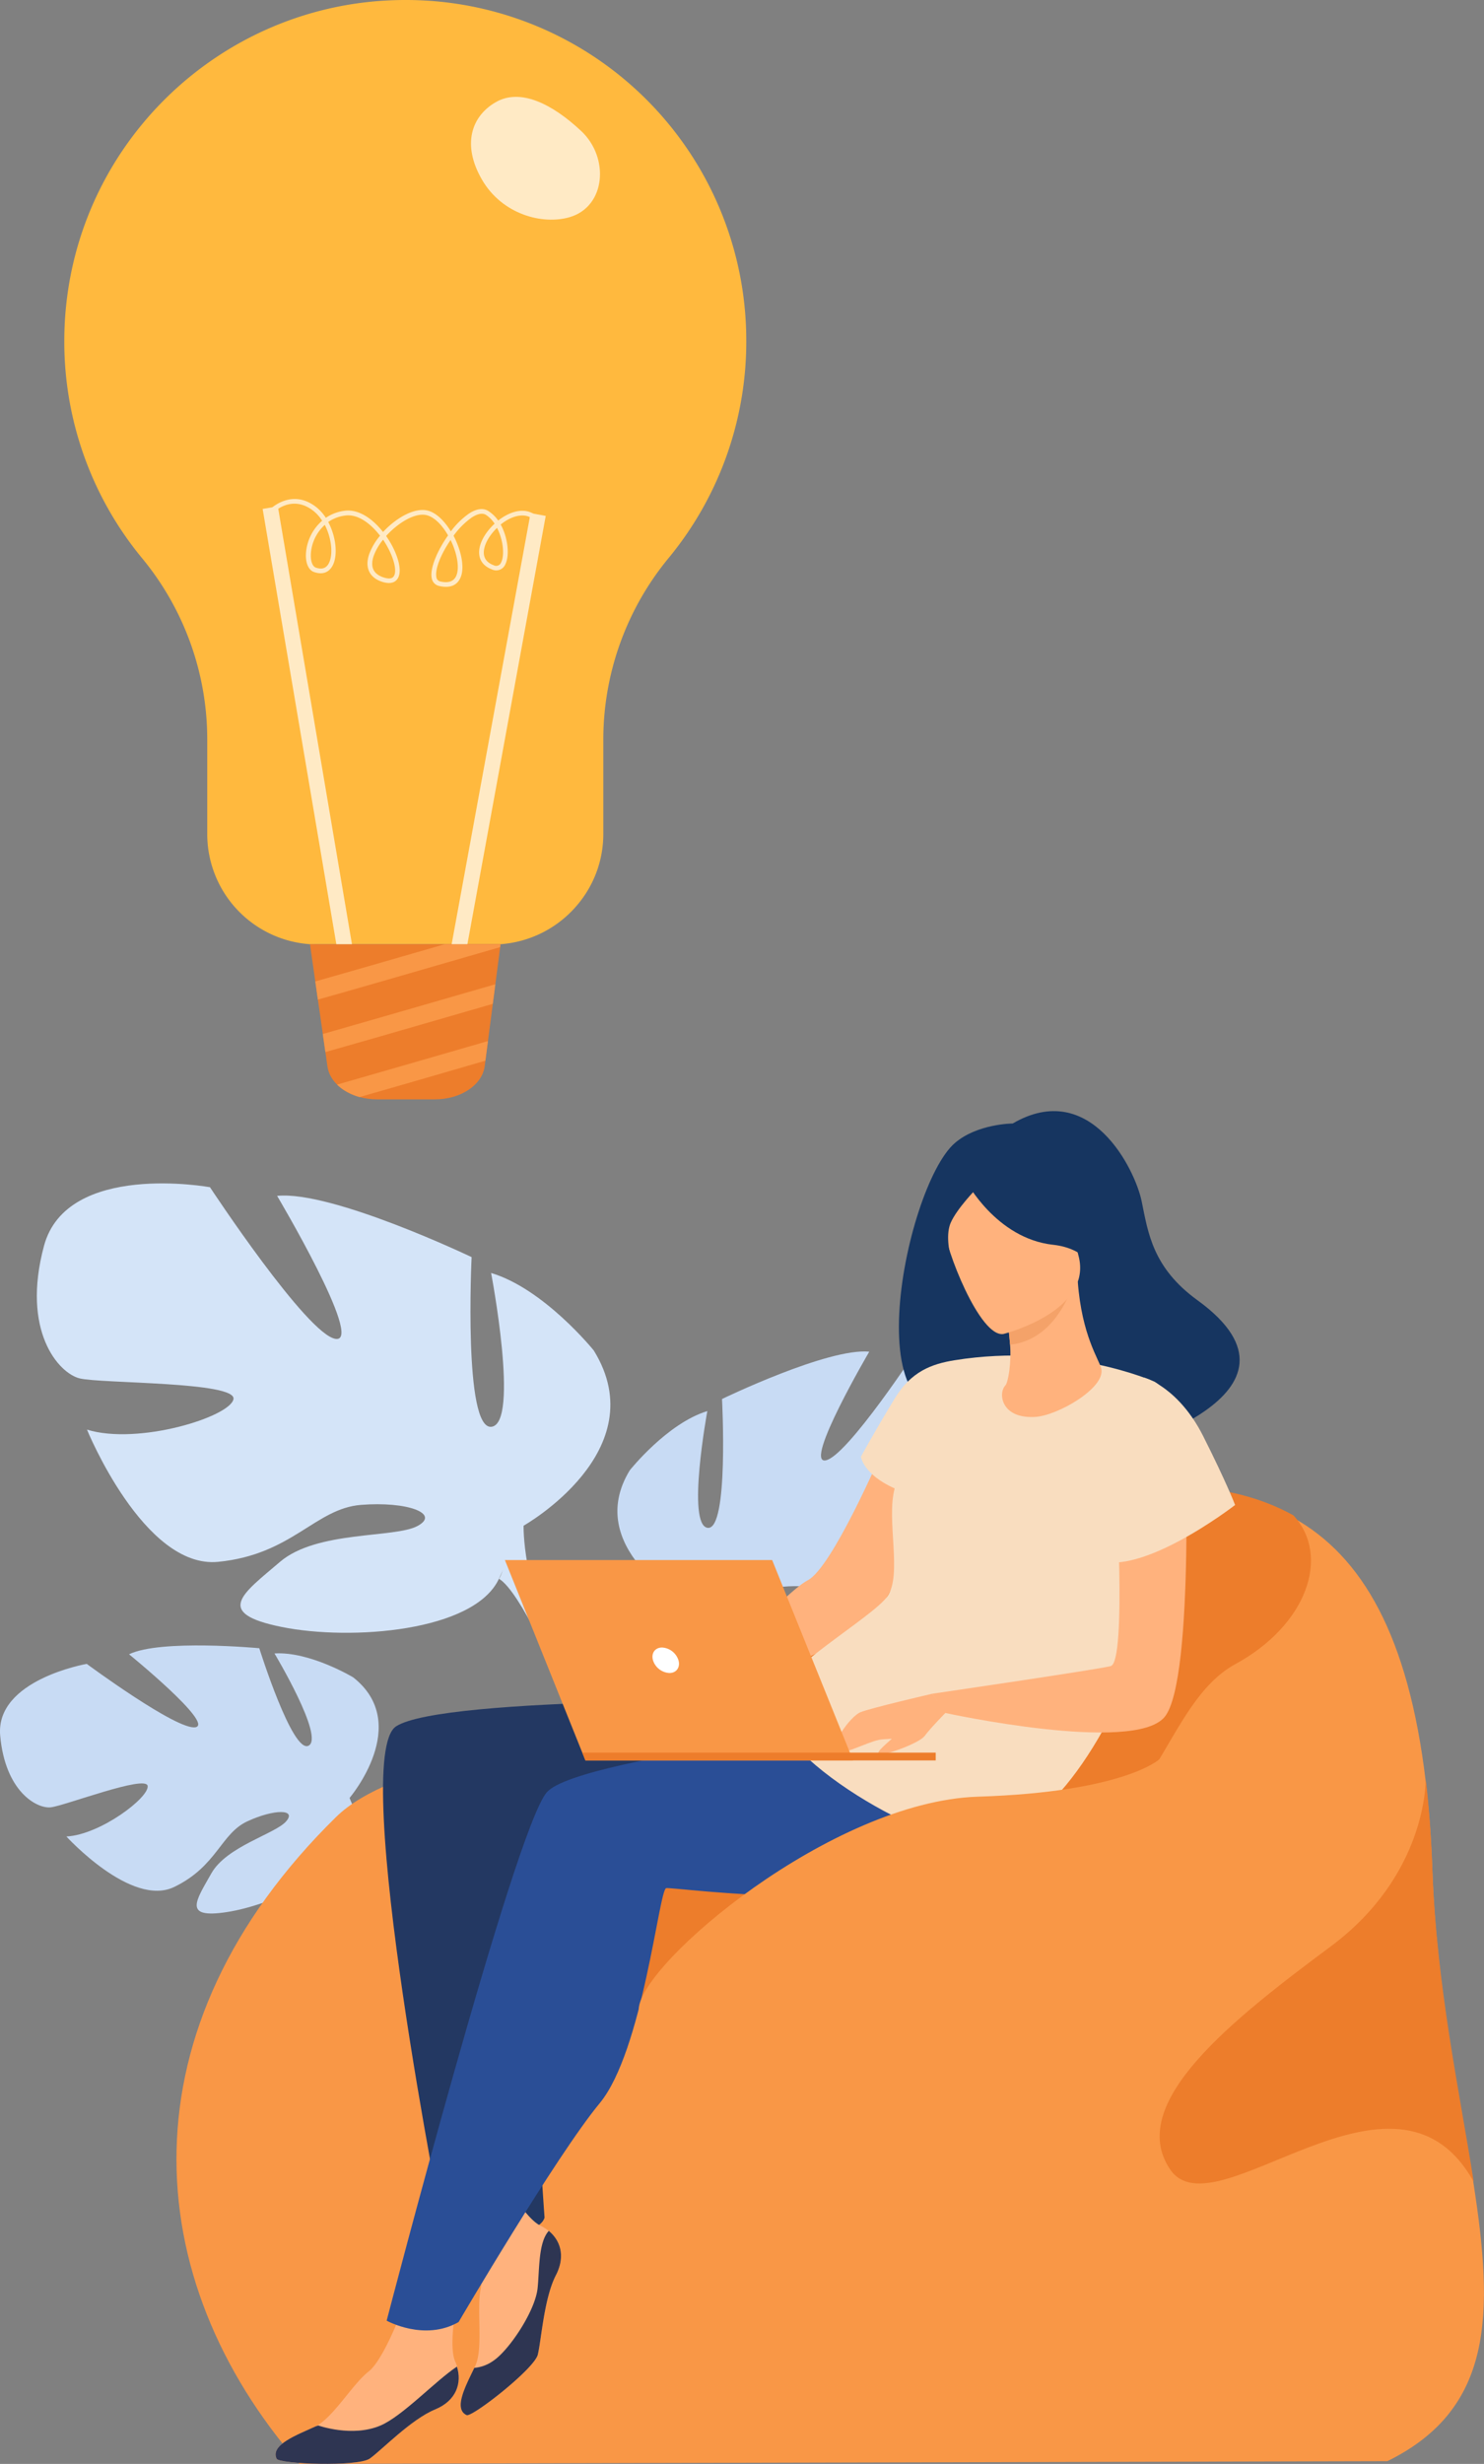 <?xml version="1.0" encoding="UTF-8"?> <svg xmlns="http://www.w3.org/2000/svg" viewBox="0 0 775.96 1287.43"><rect x="0" y="0" width="775.96" height="1287.43" fill="#808080" stroke="none"/> <defs> <style>.cls-1{fill:#c8dbf4;}.cls-2{fill:#d4e4f8;}.cls-3{fill:#f99746;}.cls-4{fill:#ed7d2b;}.cls-5{fill:#233862;}.cls-6{fill:#ffb27d;}.cls-7{fill:#163560;}.cls-8{fill:#2a4e96;}.cls-9{fill:#f9ddbf;}.cls-10{fill:#f4a269;}.cls-11{fill:#2e3552;}.cls-12{fill:#fff;}.cls-13{fill:#ffb93e;}.cls-14{fill:#ffeac5;}</style> </defs> <title>Ресурс 2гёрл ворк 2</title> <g id="Слой_2" data-name="Слой 2"> <g id="Слой_1-2" data-name="Слой 1"> <path class="cls-1" d="M182.8,939.43s32.93-38.64,1.86-63c0,0-22.68-13.65-41.14-12.48,0,0,26.28,43.8,17.83,48.19s-25.77-50.92-25.77-50.92-51.55-4.85-68.1,3.16c0,0,44.15,35.93,34.88,38.1s-57-33.08-57-33.08S-2.53,877.66.1,906.91s19.19,38.24,26.45,37.44,49.71-17.13,50.65-11.19S52.62,958.64,34.72,959.6c0,0,33.92,37.2,56.36,26.37s24.32-27.89,38.31-34.33,25.95-6.45,20.18.09-31.1,13-39.07,27.15-15.13,23.77,8.11,20.21,61-20.68,62.59-40.17Z"></path> <path class="cls-1" d="M23.67,907.64s130.25-5.38,159.13,31.8c0,0,6.41,19,26,36.33l3.07,8.31s-22.64-23.74-30.72-25.16C181.19,958.92,193.7,912.73,23.67,907.64Z"></path> <path class="cls-1" d="M208.84,975.77s28,20.6,30.06,57.54l-5.07.47s-9-38.18-25.22-53.08S208.84,975.77,208.84,975.77Z"></path> <path class="cls-1" d="M357.51,837.56s-52.64-29.29-28.22-69.3c0,0,19.55-24.58,40.56-30.95,0,0-11,59.6.17,61S377.53,731,377.53,731s55.29-26.78,77-24.74c0,0-34.18,58.26-23,56.83s49.59-60.4,49.59-60.4S537.9,692,547.1,725.61s-5.47,50.47-13.87,52.6-62.36,1.57-60.94,8.58,37.89,18.12,58.2,11.75c0,0-22.27,55.42-51.71,52.7S440.18,830.32,422,829s-31.52,3.59-22.4,8.47,39.95,1.5,54.7,14,26.68,20.15-.63,25.83-76.38,2.31-86.25-18.68Z"></path> <path class="cls-1" d="M521.2,736.2s-147,48.06-163.7,101.36c0,0,.77,23.82-13.87,51.19l0,10.51s15.32-35.78,23.71-40.71C367.37,858.55,334.31,812.39,521.2,736.2Z"></path> <path class="cls-1" d="M343.63,888.75s-22.6,34.52-9.54,76.44l5.83-1.58s-5.79-46.19,6-69.46S343.63,888.75,343.63,888.75Z"></path> <path class="cls-2" d="M273.78,797.2s69.17-39,36.7-91.55c0,0-26-32.26-53.69-40.5,0,0,15,78.48.22,80.36s-10.41-88.65-10.41-88.65-73.07-34.9-101.7-32c0,0,45.47,76.54,30.69,74.74s-65.8-79.26-65.8-79.26S34.93,606.64,23,651s7.57,66.49,18.67,69.23,82.22,1.62,80.4,10.86S72.29,755.26,45.48,747c0,0,29.76,72.89,68.55,69.09s50.73-27.85,74.74-29.77,41.58,4.5,29.59,11-52.65,2.26-72,18.81-35,26.75,1,34,100.7,2.49,113.55-25.25Z"></path> <path class="cls-2" d="M57.26,664.78S251.42,727.05,273.78,797.2c0,0-.84,31.41,18.66,67.38l0,13.86S272,831.38,260.92,824.94C260.92,824.94,304.17,763.86,57.26,664.78Z"></path> <path class="cls-2" d="M292.44,864.58s30,45.35,13.14,100.69l-7.7-2s7.3-60.93-8.43-91.52S292.44,864.58,292.44,864.58Z"></path> <path class="cls-3" d="M725.42,1286l-568.81,1.41C72,1190.56,63.39,1059.61,175.79,949.34c14.13-13.87,41.24-23.7,70.46-30.62C300.12,905.95,361.2,903,361.68,902.77c.18-.07,32.29-26.08,51.61-49.46,60-72.62,111.08-66.36,111.08-66.36,61.17-11.88,113.34-15.35,152,6.19,0,0,0,0,0,0,35.82,20,60.06,61.47,69.11,137.68,1.72,14.41,2.89,30.07,3.49,47.05,2.19,61.85,14.36,116.87,21.58,163.46,0,0,0,0,0,0C781,1208.87,781.11,1258.68,725.42,1286Z"></path> <path class="cls-4" d="M646,869.48c-37.12,20.2-41.25,86.8-99.35,104S390,989,334,1049.66c-54,58.51-113.43-90.43-87.79-132.3,53.87-12.77,114.95-15.69,115.42-15.94.18-.07,32.29-26.08,51.61-49.46,60-72.62,111.08-66.36,111.08-66.36,61.17-11.88,113.34-15.35,152,6.2,0,0,0,0,0,0C696,813.23,683.16,849.28,646,869.48Z"></path> <path class="cls-5" d="M418.22,888.54S232,886.09,207.16,902s25.58,268.1,25.58,268.1,48.17,1.4,52-11.35c0,0-9-118.23-1.46-138.67S286,971.29,286,971.29s94.25,14.11,124.15,7S418.22,888.54,418.22,888.54Z"></path> <path class="cls-6" d="M461.31,758.17c0,.15-26.21,61.09-39,67.58s-59,59.63-68.94,58.71,11.6,8.06,11.6,8.06,80.84-37.26,85.54-39.59S480,809.87,483.38,789.2,461.31,758.17,461.31,758.17Z"></path> <path class="cls-6" d="M290.65,1188.87c-6.21,12-7.61,34-9.45,41.47S246.8,1263.2,244,1261.93c-7.12-3.21-.32-15.61,4-24.68.18-.37.34-.73.51-1.08,4.29-9.14.6-29.54,2.82-40.07s-8.46-38.89-8.46-38.89l18-22.71s12.64,24,21.68,28.42a22,22,0,0,1,4.41,2.81C293.1,1170.76,295.75,1179,290.65,1188.87Z"></path> <path class="cls-6" d="M227.44,1259c-12.46,5.14-27.74,21.07-34,25.58s-47.48,2.91-48.8.14c-3.5-7.32,10.92-12.54,20.09-16.76l.4-.19,0,0c9.07-4.56,19.21-22.07,27.58-28.59S211.4,1204,211.4,1204l28.39-5.76s-5.85,26.53-1.76,35.7a22.89,22.89,0,0,1,1,2.62C241.6,1245.1,238.73,1254.36,227.44,1259Z"></path> <path class="cls-7" d="M514.82,731.12c-3.79-4.38,56.1-22.44,68.87,26.71,0,0,110.23-29.31,42.47-78.42-23.46-17-25.81-35.14-29.21-51.74s-26.8-64.31-67.42-40.63c0,0-18.56.08-30.3,10.25C472.51,620.43,443.31,767.52,514.82,731.12Z"></path> <path class="cls-8" d="M496,897.18s-193.14,19.63-210.11,39.34-83.71,276.06-83.71,276.06,19.71,11,37.62.72c0,0,51.1-87,73.71-114.26s31.08-111.59,34.81-112.45,124.76,16.9,166.44-15.09S496,897.18,496,897.18Z"></path> <path class="cls-9" d="M603.6,721.93s-46.07-20.59-104.49-11.18c-11.94,1.92-22.69,5.85-31.23,19.91-12.06,19.86-17.71,30.53-17.71,30.53s1.16,9.21,17.64,16.54c-4.49,16.47,4.1,45.23-3.82,56.4S407,873,404.56,888.35c-4.46,28.28,83.87,79.56,110.21,74.09C590.58,946.7,642.08,743.6,603.6,721.93Z"></path> <path class="cls-7" d="M577.54,663.66s9.09-17.87,10.29-32.53c.86-10.47-8-48.13-45.81-39a52.34,52.34,0,0,0-20.84,10.2c-7.8,6.41-18.67,19.68-2.1,51.71l4.55,10.92Z"></path> <path class="cls-6" d="M525.67,723.93c-3.83,4-2.32,17.45,15.58,16.44,11.75-.66,36.94-15.19,34.59-25.23-1.12-4.77-10.15-17.08-12.28-45.41l-2.13.6-35.88,10.08s1.73,11.4,2.6,22.21C528.89,711.7,527.25,722.26,525.67,723.93Z"></path> <path class="cls-10" d="M525.55,680.42s1.73,11.4,2.6,22.21c20.35-2.18,29.67-21.63,33.27-32.29Z"></path> <path class="cls-6" d="M524.78,697s46.95-11.8,39.14-40.93-7-50.26-37.3-44-33.13,19-32.88,29.33S512.37,699.33,524.78,697Z"></path> <path class="cls-7" d="M505.14,617.14s15.76,30,45.49,33.27c17.4,1.89,22.17,13.36,22.17,13.36s-5.22-32.78-14-52.83C558.84,610.95,510.42,598.29,505.14,617.14Z"></path> <path class="cls-7" d="M510.52,621.12S500.24,631.6,497.07,639c-4.7,11,4.46,34,8.24,39,0,0-21.84-37.06-14.54-53.11C498.51,607.87,510.52,621.12,510.52,621.12Z"></path> <path class="cls-6" d="M367.33,891.44s-9.35,9.9-10.49,10.43c-6.18,2.89-14,1.21-17.76,2.16s-3.12-1.4-.34-3.31,9.63-1.16,6.83-1.85-17.91-3.51-23.6-2c-9,2.41-16.11-.42-16.68-1.34s20.57-11.25,26.6-10.9,23.4-.48,23.4-.48Z"></path> <path class="cls-6" d="M619.48,740.19s5.62,137.69-10.57,157-114.59-2.13-114.59-2.13L487.49,885s87.45-12.8,93.32-14.46c8.44-2.39,2.57-97.2,2.57-97.2Z"></path> <path class="cls-9" d="M597.76,719.77c1.4,0,18.8,5.75,31.3,30.5,12.27,24.31,16.75,36.11,16.75,36.11s-54.47,42.2-76.13,26.66S577.78,719.25,597.76,719.77Z"></path> <path class="cls-6" d="M494.32,895.05s-7.84,7.94-10.82,12-23.82,11.4-24.29,9.24,9.32-8.79,10.21-11.25,11.57-14.86,18.07-16.27S494.32,895.05,494.32,895.05Z"></path> <path class="cls-6" d="M487.49,885s-32.13,7.43-37.58,9.66-17,18.59-12.43,21c2.9,1.55,15.58-5.14,22-6.54s24.67,1.77,33-14.71C493.45,892.59,487.49,885,487.49,885Z"></path> <path class="cls-11" d="M227.44,1259c-12.46,5.14-27.74,21.07-34,25.58s-47.48,2.91-48.8.14c-3.5-7.32,10.92-12.54,20.09-16.76l.4-.19,0,0,1.29-.42s17.79,6.35,32.58,0c11.54-4.95,28.65-23.3,39.93-30.77C241.6,1245.1,238.73,1254.36,227.44,1259Z"></path> <path class="cls-11" d="M290.65,1188.87c-6.21,12-7.61,34-9.45,41.47S246.8,1263.2,244,1261.93c-7.12-3.21-.32-15.61,4-24.68a20.21,20.21,0,0,0,9.94-3.7c8.13-5.42,21.93-25.88,23.17-38,1-9.84.37-23.93,5.84-29.88C293.1,1170.76,295.75,1179,290.65,1188.87Z"></path> <polygon class="cls-3" points="446.06 919.85 306.11 919.85 264.01 815.16 403.75 815.16 446.06 919.85"></polygon> <polygon class="cls-4" points="304.47 915.77 489.28 915.77 489.28 919.85 306.11 919.85 304.47 915.77"></polygon> <path class="cls-12" d="M341.44,867.51c-1.05-3.68,1.07-6.66,4.75-6.66a9.55,9.55,0,0,1,8.57,6.66c1.05,3.68-1.07,6.66-4.75,6.66A9.55,9.55,0,0,1,341.44,867.51Z"></path> <path class="cls-3" d="M606.26,919.21S588,936.35,511.4,938.78,335,1025.78,334,1049.66s154.14,60.24,156.54,56.83,98.38-85.8,98.38-85.8Z"></path> <path class="cls-4" d="M770.56,1140c-41.22-74.22-135.35,28.14-158.75-6.49s33.08-78.59,84-116.47c49.9-37.1,49.69-85.6,49.66-87.56,1.72,14.41,2.89,30.07,3.49,47.05C751.18,1038.4,763.35,1093.42,770.56,1140Z"></path> <path class="cls-13" d="M390.21,177.22a177.59,177.59,0,0,1-40.44,114.16A149.21,149.21,0,0,0,315.46,386v49.84a57.2,57.2,0,0,1-13.66,37.09,57.85,57.85,0,0,1-40.06,20.43c-1.29.09-2.5,0-3.81,0H165.88c-1.24,0-2.58.08-3.8,0a57.72,57.72,0,0,1-53.72-57.52V386.07a148.62,148.62,0,0,0-34.13-94.48A177.61,177.61,0,0,1,33.62,178.3C33.62,79.39,113.91,0,211.92,0A177.91,177.91,0,0,1,390.21,177.22Z"></path> <path class="cls-4" d="M261.74,493.35c-.46,3.57-8.23,63.16-8.3,63.73-1.28,9.83-12.52,17.35-26,17.35H197.18c-13.32,0-24.54-7.39-25.95-17.16-1.47-10.28-7.11-49.68-9.15-63.91Z"></path> <path class="cls-3" d="M249.71,493.35H232.59c-27.63,8-55,15.88-67.73,19.47l.67,4.66,0,.1.67,4.72c10.28-2.85,35-9.92,95.31-27.41l.2-1.53Z"></path> <path class="cls-3" d="M169.46,544.9h0v.1h0l.68,4.73c11.89-3.34,36.42-10.38,87.51-25.19l.68-5.14v0l.67-5.11c-32.28,9.35-71.36,20.63-90.21,26Z"></path> <path class="cls-3" d="M180.83,570.2l.16.1a29.35,29.35,0,0,0,7.05,2.93h0c14-4,34.81-10,65.75-19l.67-5.15v0l.67-5.11c-27.63,8-59.32,17.15-78.9,22.76A23.39,23.39,0,0,0,180.83,570.2Z"></path> <polygon class="cls-14" points="175.86 493.35 137.33 265.92 145.28 264.58 184.03 493.35 175.86 493.35"></polygon> <polygon class="cls-14" points="244.4 493.35 236.16 493.35 277.42 268.12 285.35 269.57 244.4 493.35"></polygon> <path class="cls-14" d="M233.19,306.63a15.73,15.73,0,0,1-3.48-.43,5,5,0,0,1-4-4.32c-.92-5,3-14.28,8.58-22.12-2.9-5.07-6.77-9.25-10.82-10.47-6-1.82-15.17,3.71-21.57,10.77a47.86,47.86,0,0,1,3.15,5.13c3.28,6.19,5.63,14.1,2.41,17.76-1.19,1.36-3.63,2.59-8.47.76-6-2.28-8.21-7.4-6-14a32.29,32.29,0,0,1,5.73-9.79c-5-6.46-11.58-11.37-18.1-10.55a20,20,0,0,0-9,3.38c4.17,7.76,5.13,17.62,2.24,22.91-2,3.6-5.42,4.74-9.7,3.22-3.08-1.09-4.69-5.33-4.09-10.79a24.92,24.92,0,0,1,8.37-16,20.72,20.72,0,0,0-4.64-5.2c-11.24-8.73-20.54.64-20.93,1l-1.75-1.7c.11-.11,11.24-11.32,24.18-1.27a23,23,0,0,1,5.08,5.64,22.43,22.43,0,0,1,9.91-3.69c7.31-.92,14.61,4.24,20,11.11,7-7.56,16.88-13.15,23.8-11.07,4.37,1.32,8.49,5.54,11.65,10.74a41.85,41.85,0,0,1,9.38-9.23c5.09-3.37,8.41-2.6,10.29-1.36A18.42,18.42,0,0,1,260.5,272a27.41,27.41,0,0,1,4.74-3.05c5.9-2.94,11.32-2.72,15.26.61l-1.58,1.86c-4.25-3.59-9.71-1.72-12.59-.29a25.41,25.41,0,0,0-4.54,2.94c3.93,7.08,4.69,16.32,2.44,20.79a5.16,5.16,0,0,1-6.91,2.71c-5.33-2-6.63-5.63-6.79-8.36-.29-5.23,3.34-11.19,8.08-15.58a16,16,0,0,0-4.4-4.53c-2.3-1.52-5.41-.1-7.61,1.35a41.2,41.2,0,0,0-9.44,9.48c3.66,7,5.56,15.08,4.17,20.32C240.67,302.83,238.74,306.62,233.19,306.63Zm2.42-24.47c-4.83,7-8.23,15-7.45,19.29a2.62,2.62,0,0,0,2.09,2.38c4.78,1.08,7.72-.31,8.73-4.15C240.16,295.24,238.62,288.31,235.61,282.15ZM200.32,282a29,29,0,0,0-4.93,8.48c-1.85,5.46-.33,9.15,4.51,11,1.95.74,4.54,1.32,5.78-.09,1.92-2.18.79-8.35-2.74-15A46.43,46.43,0,0,0,200.32,282Zm-30.51-7.73a22.46,22.46,0,0,0-7.19,14.07c-.45,4.16.57,7.55,2.49,8.23,3.1,1.1,5.38.4,6.74-2.09C174.33,289.91,173.42,281.2,169.81,274.24Zm90.07,1.56c-4.24,4.07-7.12,9.29-6.9,13.31.16,2.92,1.91,5,5.19,6.21a2.76,2.76,0,0,0,3.88-1.51C263.93,290.06,263.13,282,259.87,275.8Z"></path> <path class="cls-14" d="M304,68.56c14.66,13.81,12.82,39.22-6,44.87C283.7,117.7,262.5,112,252,93.86s-5.64-33.06,7.21-40.47S288.7,54.2,304,68.56Z"></path> </g> </g> </svg> 